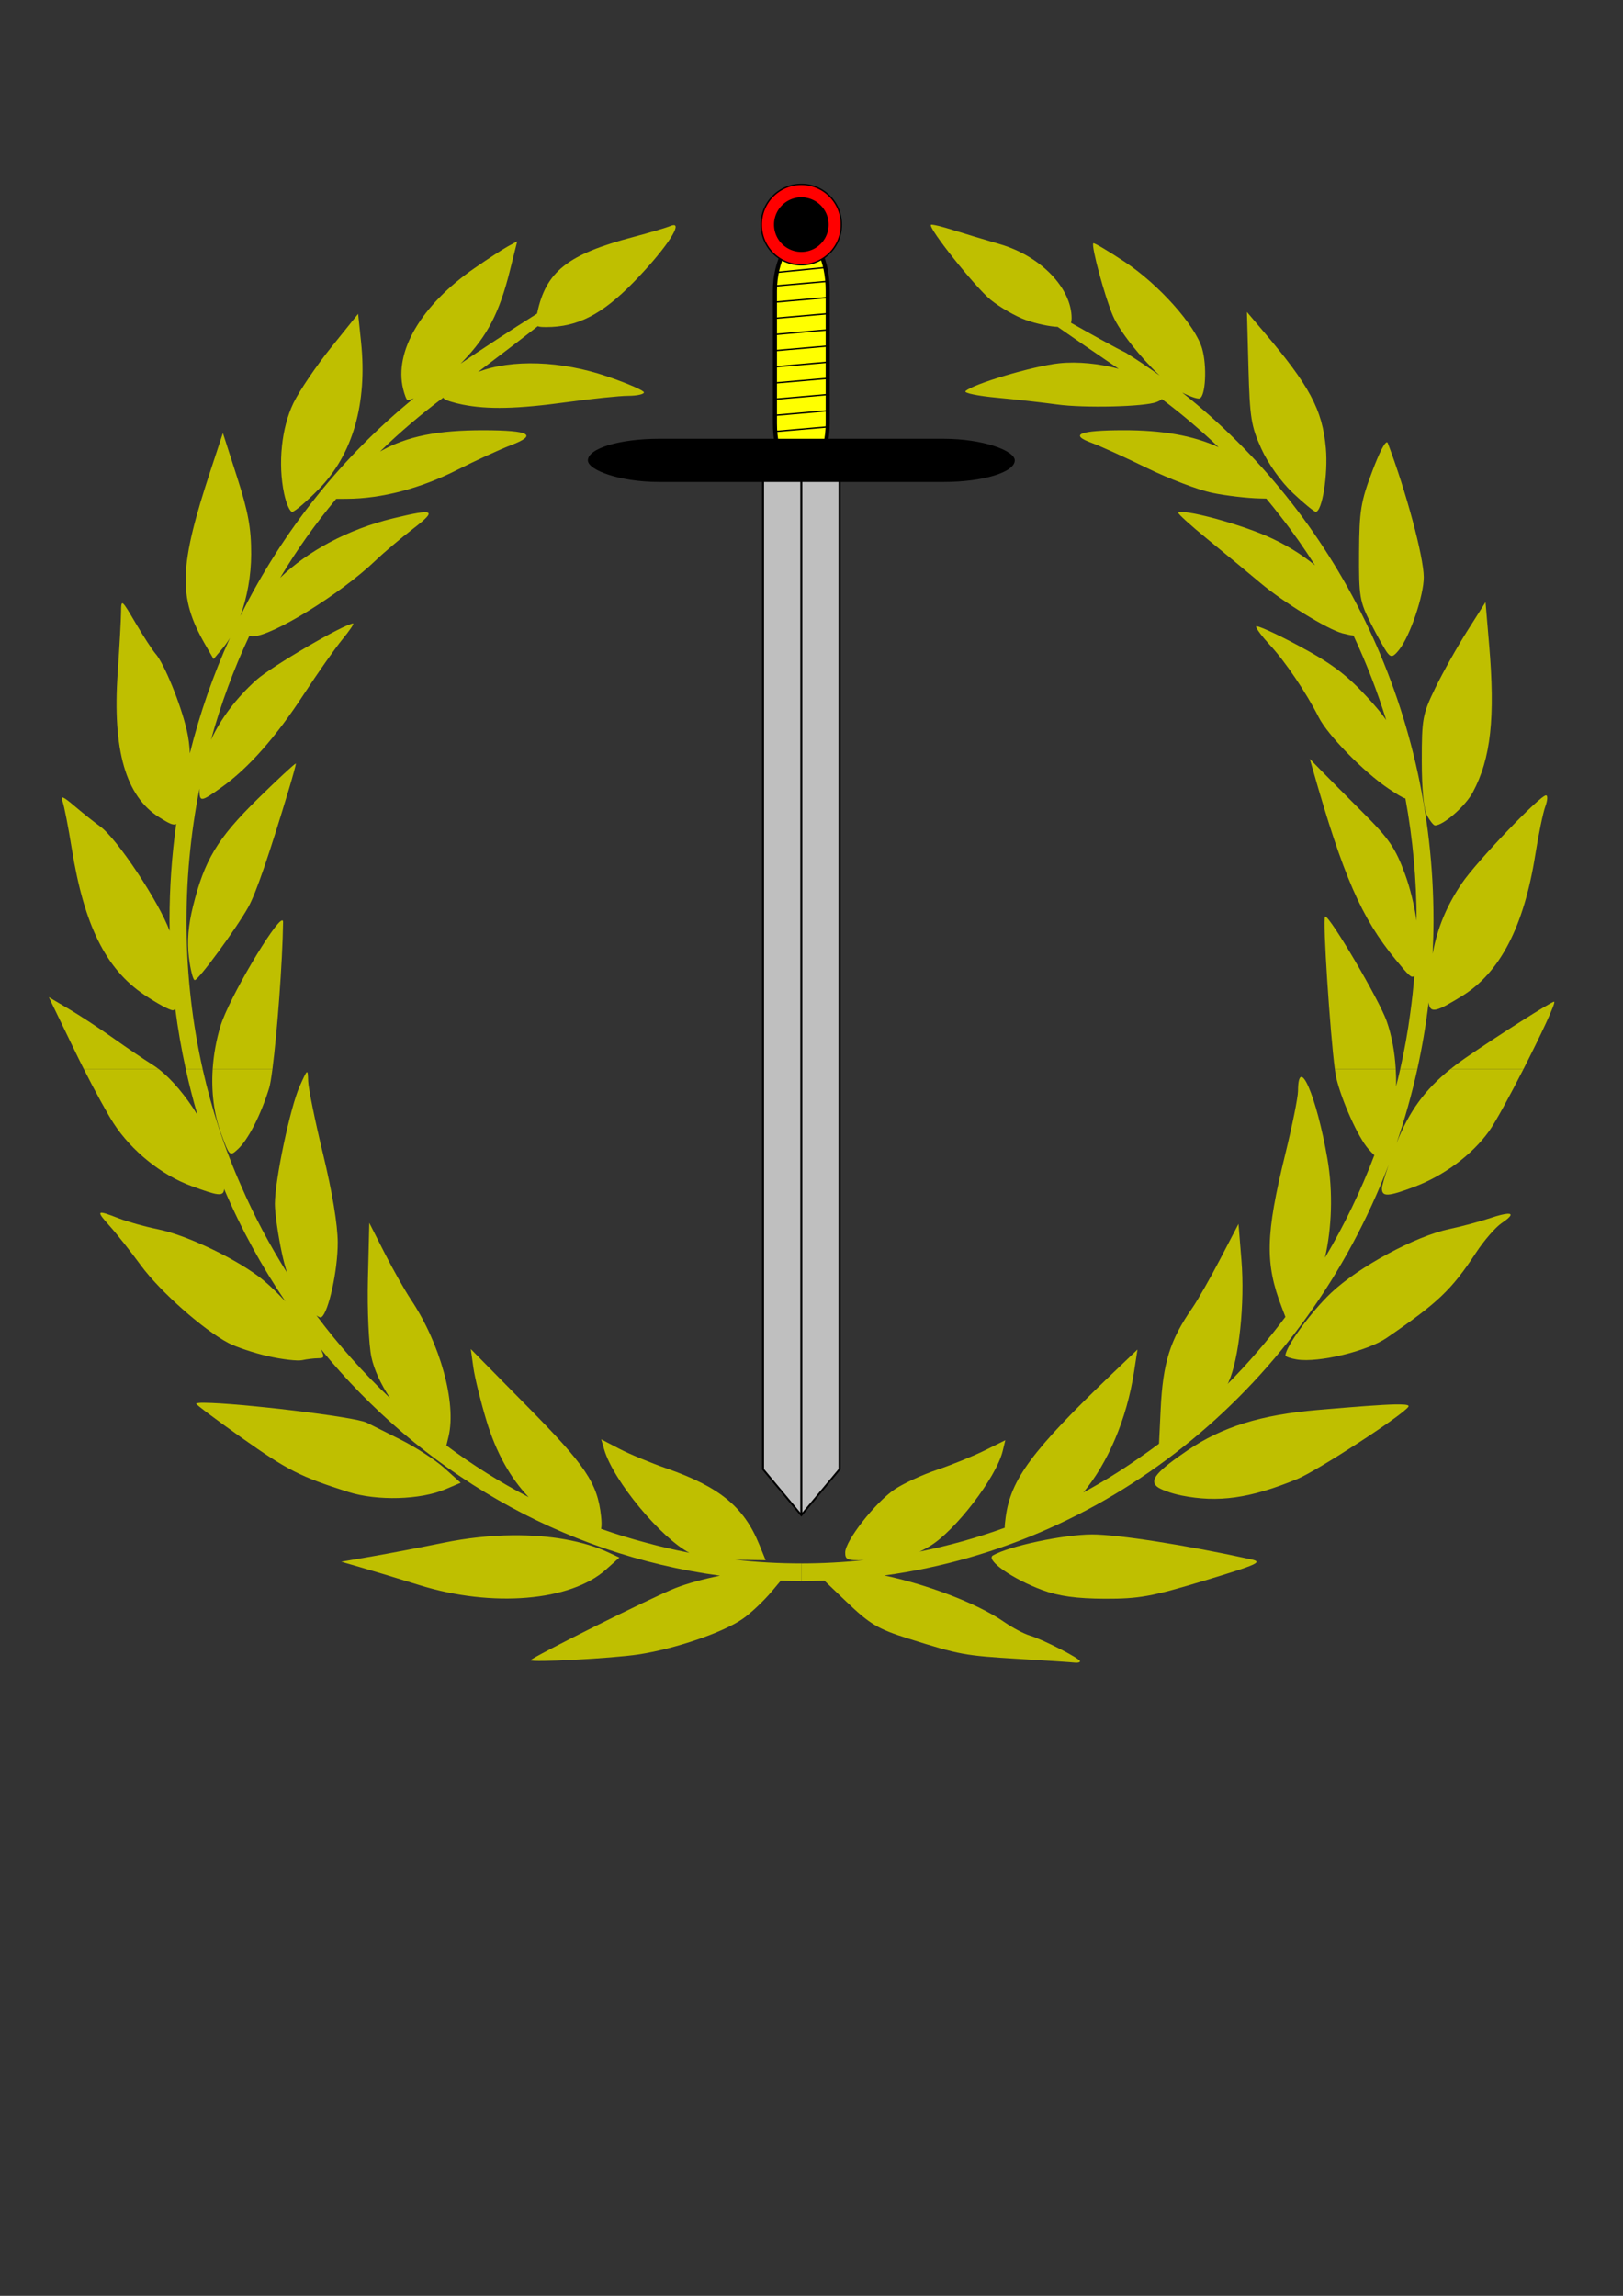 <?xml version="1.0"?><svg width="744.094" height="1052.362" xmlns="http://www.w3.org/2000/svg">
 <rect width="100%" height="100%" fill="#333333" stroke="none"/>
 <title>Shield</title>
 <g>
  <title>Layer 1</title>
  <g externalResourcesRequired="false" id="layer4" display="inline">
   <g externalResourcesRequired="false" id="g28239">
    <path id="path24664" d="m426.938,102.988c-0.052,0.009 -0.103,0.04 -0.125,0.062c-1.372,1.406 20.214,28.522 27.344,34.344c4.18,3.413 11.439,7.601 16.125,9.281c4.623,1.658 11.151,3.069 14.625,3.156c7.025,4.929 16.459,11.374 27.969,19.219c-8.681,-2.354 -18.755,-3.423 -27.25,-2.531c-11.921,1.251 -39.722,9.527 -42.969,12.781c-0.844,0.847 5.663,2.184 14.438,3c8.774,0.816 21.124,2.21 27.468,3.094c12.415,1.729 40.161,1.07 45.657,-1.094c1.116,-0.44 1.945,-0.879 2.468,-1.375c9.066,6.83 17.776,14.176 26,22.063c-11.851,-5.412 -25.912,-7.814 -43.75,-7.782c-20.004,0.036 -24.857,1.976 -14.5,5.782c3.955,1.452 15.425,6.652 25.469,11.562c10.045,4.91 23.437,10.017 29.781,11.344c6.344,1.327 16.242,2.487 22,2.594l2.875,0.062c2.231,2.694 4.433,5.405 6.563,8.188c5.631,7.187 10.882,14.678 15.781,22.406c-6.496,-5.313 -14.168,-9.994 -22.562,-13.594c-14.058,-6.029 -38.311,-12.39 -40.125,-10.531c-0.36,0.368 5.581,5.759 13.187,11.969c7.606,6.209 18.591,15.296 24.406,20.187c10.607,8.922 30.814,21.332 37.657,23.125c2.108,0.553 3.776,0.899 5.062,1.031c5.86,12.513 10.888,25.454 15,38.719c-2.241,-3.212 -5.01,-6.48 -8.625,-10.406c-9.648,-10.478 -16.485,-15.591 -31.656,-23.719c-10.643,-5.702 -19.375,-9.634 -19.375,-8.719c0,0.915 2.877,4.741 6.375,8.5c6.992,7.516 16.675,21.876 22.344,33.094c4.146,8.204 20.416,24.847 31.812,32.563c3.815,2.583 6.35,4.156 7.938,4.656c3.389,18.46 5.111,37.258 5.125,56.062c-1.101,-7.273 -2.938,-14.943 -5.313,-21.406c-4.431,-12.057 -7.335,-16.286 -19.656,-28.562c-7.953,-7.925 -16.595,-16.636 -19.219,-19.344l-4.781,-4.906l1.406,4.906c13.89,48.773 22.282,68.054 37.875,87c5.955,7.235 7.504,8.987 8.656,7.437c-0.464,5.664 -1.058,11.341 -1.843,16.969c-1.14,8.71 -2.698,17.318 -4.625,25.844l7.843,0c2.2,-9.988 3.925,-20.159 5.157,-30.5c0.662,5.583 4.23,3.825 15.187,-2.875c17.483,-10.691 28.498,-31.817 33.719,-64.781c1.485,-9.377 3.551,-19.347 4.594,-22.157c1.042,-2.81 1.176,-5.125 0.312,-5.125c-2.789,0 -31.769,30.276 -38.531,40.25c-6.975,10.289 -11.212,20.381 -13.438,32.375c0.247,-5.121 0.407,-10.283 0.407,-15.468c0,-98.732 -45.264,-186.476 -115.219,-241.813c3.511,1.796 6.965,2.998 7.937,2.719c2.794,-0.803 3.527,-14.876 1.188,-22.906c-3.075,-10.558 -19.803,-29.306 -35.313,-39.594c-7.665,-5.085 -14.213,-8.965 -14.562,-8.625c-1.089,1.061 5.322,24.754 9,33.25c3.164,7.308 12.825,19.272 21.406,27.344c-5.054,-3.645 -10.221,-7.127 -15.5,-10.438c-5.201,-2.507 -15.246,-8.141 -25.156,-13.719c0.211,-0.534 0.312,-1.222 0.312,-2.062c0,-13.893 -14.246,-28.568 -32.968,-34c-6.724,-1.951 -16.424,-4.869 -21.563,-6.5c-4.496,-1.427 -8.496,-2.421 -9.656,-2.406c-0.083,0.001 -0.136,-0.01 -0.188,0zm144.75,40.031l0.688,25.594c0.612,22.909 1.251,26.816 5.937,37.125c3.087,6.79 8.982,15.091 14.375,20.187c5.033,4.755 9.779,8.645 10.532,8.656c2.961,0.046 5.72,-17.272 4.656,-29.093c-1.599,-17.765 -7.415,-28.61 -28.813,-53.782l-7.375,-8.687zm64.188,59.719c-1.038,-0.096 -3.545,4.827 -6.688,13.156c-5.305,14.062 -5.983,18.071 -6.093,37.406c-0.115,20.148 0.277,22.426 5.406,32.5c3.033,5.958 6.442,12.035 7.594,13.5c1.713,2.181 2.706,1.893 5.437,-1.562c4.976,-6.296 11.256,-24.866 11.219,-33.188c-0.042,-9.319 -8.078,-39.267 -16.5,-61.469c-0.085,-0.223 -0.227,-0.33 -0.375,-0.343zm45.187,73.281l-8.406,13.25c-4.618,7.3 -11.205,19.053 -14.625,26.094c-5.826,11.993 -6.201,14.094 -6.187,33.468c0.009,13.135 0.908,22.311 2.468,25.125c1.351,2.438 2.963,4.407 3.594,4.407c3.838,0 13.901,-8.8 17.313,-15.157c8.321,-15.503 10.366,-34.307 7.468,-68.031l-1.625,-19.156zm-73.468,144.125c-0.033,0.005 -0.072,0.007 -0.094,0.031c-1.171,1.276 2.335,53.7 4.469,69.844l27.937,0c-0.452,-7.661 -1.821,-15.368 -4.187,-22.031c-3.521,-9.916 -26.05,-48.148 -28.125,-47.844zm104.906,39c-1.271,0.007 -25.724,15.527 -40.719,25.844c-2.417,1.663 -4.639,3.343 -6.75,5.031l33.438,0c7.849,-15.371 15.16,-30.882 14.031,-30.875z" stroke-dashoffset="0" stroke-miterlimit="4" stroke-linejoin="round" stroke-linecap="round" stroke-width="0" fill="#bfbf00"/>
    <path id="path24666" d="m611.97,490.019c0.223,1.693 0.438,3.115 0.625,3.906c2.5,10.607 10.045,27.375 14.687,32.656c1.114,1.267 2.152,2.339 2.813,2.938c-6.19,16.344 -13.793,32.09 -22.657,47.031c3.114,-13.396 3.791,-30.028 1.157,-45.281c-4.997,-28.93 -13.42,-48.377 -13.5,-31.156c-0.014,2.915 -2.655,15.938 -5.844,28.937c-9.074,36.989 -9.349,50.157 -1.563,70.313l1.625,4.281c-8.141,10.853 -16.981,21.146 -26.468,30.719c0.126,-0.248 0.268,-0.518 0.375,-0.75c4.849,-10.573 7.556,-36.122 5.937,-56.032l-1.344,-16.562l-8.437,16.187c-4.64,8.898 -10.391,18.974 -12.781,22.407c-10.175,14.614 -13.452,25.103 -14.469,46.343l-0.75,15.813c-3.13,2.34 -6.309,4.612 -9.531,6.812c-8.119,5.671 -16.512,10.851 -25.157,15.532c11.223,-13.515 19.872,-33.477 23.25,-55.375l1.563,-10.125l-11.75,11.218c-36.565,35.01 -46.416,48.333 -48.688,65.688c-0.278,2.127 -0.438,3.647 -0.437,4.781c-12.753,4.626 -25.831,8.265 -39.094,10.938c1.585,-0.694 3.137,-1.544 4.781,-2.532c11.666,-7.004 30.417,-31.455 33.375,-43.531l1.219,-5l-9.469,4.688c-5.209,2.574 -15.007,6.565 -21.781,8.843c-6.773,2.278 -15.547,6.32 -19.5,9c-8.958,6.074 -22.656,23.57 -22.656,28.938c0,3.084 0.716,3.779 8.687,3.469c-9.525,1.008 -19.111,1.521 -28.687,1.531l0,8.125c3.501,-0.001 6.998,-0.089 10.469,-0.219l10,9.563c10.874,10.421 14.476,12.562 28.562,17c23.545,7.416 25.494,7.787 50.75,9.312c12.688,0.766 24.147,1.516 25.469,1.688c1.321,0.171 2.406,-0.102 2.406,-0.625c0,-1.279 -17.069,-10.012 -23.094,-11.813c-2.643,-0.79 -7.88,-3.575 -11.656,-6.187c-12.791,-8.852 -36.147,-17.39 -54.937,-21.313c105.4,-14.465 193.02,-88.245 231.187,-188.219c-1.809,5.329 -3.094,9.667 -3.094,10.782c0,3.93 2.746,3.815 14.688,-0.657c13.71,-5.134 26.603,-14.706 34.406,-25.531c2.958,-4.104 9.555,-16.276 15.813,-28.531l-33.438,0c-11.754,9.4 -19.055,19.5 -24.75,33.969c3.788,-11.042 6.979,-22.382 9.531,-33.969l-7.843,0c-0.602,2.661 -1.232,5.327 -1.907,7.969c0.072,-2.625 0.002,-5.29 -0.156,-7.969l-27.937,0zm79.218,66.344c-1.471,0.07 -4.13,0.707 -7.875,1.968c-4.634,1.561 -13.143,3.844 -18.906,5.063c-15.553,3.288 -41.508,17.303 -54.156,29.25c-9.16,8.652 -20.906,24.774 -20.906,28.687c0,0.548 2.373,1.384 5.281,1.844c9.926,1.572 32.221,-3.806 41.125,-9.906c23.62,-16.185 29.755,-22.024 41,-39.125c3.639,-5.534 8.91,-11.604 11.687,-13.469c4.391,-2.947 5.203,-4.43 2.75,-4.312zm-51.656,87.406c-6.062,0.132 -17.08,0.96 -35.406,2.531c-26.028,2.231 -43.823,7.744 -59.594,18.469c-14.253,9.692 -17.601,13.678 -14.062,16.687c1.499,1.276 6.487,3.104 11.093,4.032c16.954,3.414 31.574,1.343 53.125,-7.5c9.241,-3.793 48.825,-29.54 51.032,-33.188c0.387,-0.641 -0.659,-0.99 -3.875,-1.031c-0.671,-0.009 -1.447,-0.019 -2.313,0zm-138.844,59.594c-12.856,0 -37.924,5.286 -45.437,9.593c-3.596,2.062 8.967,10.871 22.719,15.938c7.475,2.754 15.587,3.886 28.531,3.937c15.768,0.062 21.602,-1.011 45.719,-8.312c24.574,-7.44 26.958,-8.52 21.343,-9.75c-29.782,-6.525 -61.021,-11.406 -72.875,-11.406z" stroke-dashoffset="0" stroke-miterlimit="4" stroke-linejoin="round" stroke-linecap="round" stroke-width="0" fill="#bfbf00"/>
    <path id="path24668" d="m38.407,490.019c5.263,10.366 10.8,20.467 13.656,24.875c8.231,12.7 22.031,23.798 35.812,28.812c11.536,4.197 14.661,5.121 14.875,1.313c7.765,18.2 17.2,35.436 28.094,51.531c-4.314,-4.631 -8.766,-8.829 -12.407,-11.531c-12.094,-8.976 -33.589,-19.033 -46,-21.531c-5.942,-1.197 -14.045,-3.472 -18.031,-5.032c-10.202,-3.99 -10.605,-3.658 -4.094,3.563c3.175,3.52 9.603,11.649 14.281,18.031c8.687,11.852 28.463,29.386 40.062,35.531c3.554,1.883 11.767,4.625 18.25,6.094c6.483,1.469 13.51,2.278 15.625,1.813c2.115,-0.466 5.404,-0.861 7.281,-0.875c2.819,-0.023 3.112,-0.415 1.25,-4.25c45.532,55.767 110.047,94.071 183.063,103.906c-7.247,1.433 -14.668,3.424 -20.5,5.687c-10.074,3.911 -66.31,31.947 -66.313,33.063c-0.002,1.148 37.319,-0.837 49.219,-2.625c16.892,-2.538 38.95,-10.065 47.969,-16.344c3.737,-2.602 9.749,-8.285 13.375,-12.625l4.062,-4.844c3.16,0.107 6.316,0.188 9.5,0.188c0.021,0 0.042,0 0.063,0l0,-8.125c-10.2,0.01 -20.39,-0.551 -30.531,-1.688c0.344,0.008 0.692,0.027 1.031,0.032l13.031,0.187l-2.969,-7.281c-7.008,-17.184 -18.189,-26.341 -42.5,-34.813c-7.309,-2.547 -17.027,-6.582 -21.593,-8.968l-8.313,-4.344l1.313,4.562c4.259,14.63 26.226,40.76 39.093,47.438c-6.746,-1.302 -13.454,-2.86 -20.093,-4.688c-6.874,-1.809 -13.682,-3.898 -20.375,-6.281c0.291,-1.377 0.254,-3.31 -0.032,-5.906c-1.662,-15.115 -7.126,-23.192 -33.843,-50.25l-25.875,-26.25l1.187,8.5c0.655,4.672 3.375,15.681 6.031,24.437c4.367,14.394 10.843,26.077 19.313,34.938c-13.135,-6.842 -25.76,-14.773 -37.719,-23.688l1,-4.125c3.686,-15.367 -3.836,-42.643 -17.281,-62.781c-2.768,-4.146 -8.199,-13.761 -12.063,-21.344l-7,-13.781l-0.625,25.625c-0.341,14.343 0.37,30.122 1.594,35.906c1.222,5.776 4.331,12.434 8.563,18.813c-12.279,-11.598 -23.583,-24.309 -33.782,-37.938c1.06,0.755 1.88,1.11 2.25,0.875c3.308,-2.094 7.556,-21.483 7.532,-34.281c-0.016,-8.105 -2.525,-23.225 -6.719,-40.5c-3.683,-15.165 -6.75,-30.25 -6.844,-33.5c-0.168,-5.828 -0.225,-5.785 -3.875,2.344c-4.337,9.659 -11.375,43.016 -11.375,53.969c0,4.182 1.438,14.282 3.188,22.437c0.759,3.54 1.537,6.461 2.375,9.063c-7.966,-12.634 -15.017,-25.898 -21,-39.688c-7.662,-17.209 -13.548,-35.224 -17.688,-53.656l-7.75,0c1.559,7.104 3.341,14.128 5.375,21.031c-5.26,-8.541 -11.609,-16.233 -17.812,-21.031l-34.312,0zm59.094,0c-0.68,10.414 0.571,20.545 3.75,29.25c3.967,10.864 4.073,10.96 7.875,7.437c4.699,-4.354 10.507,-15.736 14.281,-27.968c0.45,-1.457 0.958,-4.576 1.5,-8.719l-27.406,0zm-5.156,153c-1.33,0.041 -2.165,0.175 -2.438,0.375c-0.321,0.236 8.988,7.221 20.719,15.531c21.186,15.008 26.933,17.933 49.062,24.969c13.231,4.206 33.158,3.627 44.625,-1.281l6.907,-2.938l-7.5,-6.75c-4.126,-3.712 -13.128,-9.57 -20,-13c-6.873,-3.43 -13.867,-6.921 -15.532,-7.781c-5.313,-2.745 -59.046,-9.031 -74.343,-9.125c-0.546,-0.004 -1.057,-0.014 -1.5,0zm142.593,60.719c-10.193,0.102 -20.908,1.244 -31.625,3.437c-10.247,2.097 -24.98,4.905 -32.75,6.25l-14.125,2.438l8.344,2.406c4.598,1.316 17.021,5.057 27.594,8.344c33.302,10.35 69.216,7.356 85.406,-7.125l6.188,-5.532l-4.938,-2.312c-11.572,-5.402 -27.104,-8.077 -44.094,-7.906z" stroke-dashoffset="0" stroke-miterlimit="4" stroke-linejoin="round" stroke-linecap="round" stroke-width="0" fill="#bfbf00"/>
    <path id="rect24609" d="m308.938,103.175c-0.367,-0.007 -0.867,0.11 -1.5,0.375c-1.957,0.821 -9.63,3.107 -17.031,5.063c-30.203,7.979 -40.115,15.831 -44.125,34.906c-0.02,0.095 -0.043,0.157 -0.062,0.25c-11.63,7.264 -26.083,16.793 -35.063,22.906c0.393,-0.389 0.788,-0.773 1.156,-1.156c11.142,-11.596 16.583,-22.038 21.407,-41.25l3.406,-13.656l-4.094,2.218c-2.268,1.225 -9.255,5.77 -15.5,10.094c-24.343,16.855 -36.928,38.163 -32.719,55.344c0.692,2.822 1.607,5.125 2.063,5.125c0.664,0 1.655,-0.313 2.844,-0.844c-32.91,26.789 -60.152,60.823 -79.532,99.813c3.116,-8.495 4.954,-18.546 4.969,-28.375c0.018,-11.889 -1.348,-19.367 -6.469,-35.282l-6.5,-20.218l-5.468,16.593c-14.717,44.544 -15.199,58.572 -2.75,80.188l3.938,6.844l4.281,-5.094c1.135,-1.351 2.202,-2.896 3.219,-4.563c-7.614,16.827 -13.806,34.523 -18.375,52.875c-0.142,-3.65 -0.612,-7.154 -1.406,-10.593c-2.771,-11.993 -10.359,-30.575 -14.312,-35.063c-1.464,-1.662 -5.611,-8.045 -9.219,-14.187c-6.377,-10.858 -6.548,-11.009 -6.594,-4.938c-0.026,3.435 -0.74,16.067 -1.562,28.063c-2.415,35.224 3.719,56.445 19.062,66.031c4.315,2.695 6.405,3.868 7.781,3.031c-2.009,14.388 -3.062,29.092 -3.062,44.063c0,1.672 0.037,3.333 0.062,5c-4.853,-13.239 -24.166,-42.457 -31.937,-47.969c-2.584,-1.833 -7.81,-6.001 -11.625,-9.25c-5.322,-4.534 -6.62,-5.057 -5.562,-2.188c0.758,2.057 2.659,11.829 4.25,21.688c5.655,35.055 15.578,55.077 33.156,66.937c5.788,3.905 11.717,7.125 13.156,7.125c0.432,0 0.801,-0.276 1.125,-0.75c1.202,9.376 2.819,18.602 4.812,27.688l7.75,0c-9.431,-41.986 -9.805,-86.208 -1.469,-128.5c0,6.319 0.427,6.301 10.219,-0.688c12.294,-8.774 24.864,-23.004 37.594,-42.531c6.356,-9.749 14.291,-21.032 17.625,-25.094c3.334,-4.062 5.598,-7.406 5.031,-7.406c-3.783,0 -37.494,19.676 -44.437,25.938c-9.276,8.365 -16.331,17.819 -20.75,27.437c4.513,-16.38 10.368,-32.346 17.562,-47.625c0.401,0.121 0.89,0.16 1.531,0.156c8.965,-0.049 40.375,-19.448 56.469,-34.875c3.758,-3.602 11.432,-10.095 17.031,-14.406c11.354,-8.74 9.988,-9.429 -9.125,-4.812c-20.672,4.993 -39.25,15.071 -51.75,27.25c7.616,-12.774 16.228,-24.866 25.688,-36.188l4.875,-0.031c15.932,-0.053 33.805,-4.74 50.656,-13.281c8.459,-4.288 19.545,-9.366 24.625,-11.313c12.381,-4.744 8.637,-6.806 -12.5,-6.844c-20.872,-0.037 -35.202,2.682 -47.531,9.75c9.129,-8.884 18.838,-17.135 29,-24.718c0.08,0.19 0.182,0.365 0.344,0.531c0.667,0.684 4.492,1.897 8.468,2.687c11.643,2.314 25.026,2.001 47.594,-1.093c11.631,-1.595 24.379,-2.929 28.344,-2.938c3.965,-0.009 7.219,-0.703 7.219,-1.562c0,-0.86 -7.561,-4.148 -16.813,-7.313c-21.186,-7.248 -43.906,-7.981 -59.281,-2.031c11.418,-8.602 20.718,-15.721 27.437,-21c0.752,0.353 2.007,0.406 3.938,0.406c14.297,0 25.552,-5.793 39.937,-20.531c13.572,-13.904 22.054,-26.151 18.5,-26.219zm-144.75,40.688l-12.343,15.343c-6.787,8.43 -14.566,19.886 -17.282,25.469c-5.494,11.293 -7.221,27.829 -4.312,41.563c0.975,4.603 2.654,8.375 3.719,8.375c1.064,0 6.529,-4.657 12.125,-10.344c15.634,-15.888 22.384,-39.336 19.437,-67.531l-1.344,-12.875zm-28.625,206.156c-0.891,0.369 -8.284,7.239 -17.218,16c-18.706,18.341 -24.597,28.126 -29.907,49.594c-2.119,8.567 -2.717,15.965 -1.844,23.125c0.707,5.794 1.914,10.531 2.688,10.531c1.731,0 19.317,-23.993 24.625,-33.594c3.456,-6.25 9.329,-23.3 18.688,-54.406c1.69,-5.62 3.062,-10.666 3.062,-11.219c0,-0.034 -0.034,-0.056 -0.094,-0.031zm-6.187,71.875c-3.229,0.058 -24.516,35.875 -28.313,48.469c-1.952,6.476 -3.136,13.122 -3.562,19.656l27.406,0c2.125,-16.243 4.634,-49.079 4.875,-67.344c0.007,-0.545 -0.133,-0.786 -0.406,-0.781zm-107,35.187l11.469,23.688c1.453,3.005 2.986,6.144 4.562,9.25l34.312,0c-1.005,-0.778 -2.008,-1.477 -3,-2.094c-3.708,-2.306 -11.789,-7.789 -17.969,-12.187c-6.18,-4.399 -15.331,-10.379 -20.312,-13.313l-9.062,-5.344z" stroke-dashoffset="0" stroke-miterlimit="4" stroke-linejoin="round" stroke-linecap="round" stroke-width="0" fill="#bfbf00"/>
   </g>
   <g externalResourcesRequired="false" id="g22727" transform="matrix(0.628 0 0 0.628 133.739 54.175)" display="inline">
    <rect transform="matrix(0 1 -1 0 0 0)" ry="34.768" rx="40.073" y="-391.323" x="85.933" height="38.551" width="176.919" id="rect1983" stroke-miterlimit="4" stroke-width="3" stroke="black" fill="#ffff00"/>
    <path d="m401.265,77.674a29.218,29.218 0 1 1 -58.435,0a29.218,29.218 0 1 1 58.435,0z" id="path1979" stroke-miterlimit="4" stroke="black" fill="#ff0000"/>
    <g transform="matrix(0.373 0 0 0.274 233.257 807.698)" id="g14472" display="inline" stroke-miterlimit="4" stroke-width="9.271" fill="yellow">
     <path d="m297.129,-1987.753l149.837,0l-0,2639.088l-74.919,122.318l-74.919,-122.318l0,-2639.088z" id="rect13578" stroke-miterlimit="4" stroke-linecap="square" stroke-width="4" stroke="black" fill="#bfbfbf"/>
     <path d="m372.047,-1987.259c0,0 0,2759.456 0,2759.456" id="path14470" stroke-miterlimit="4" stroke-width="4" stroke="black" fill-rule="evenodd" fill="#bfbfbf"/>
    </g>
    <rect ry="21.337" rx="51.882" y="233.999" x="216.22" height="31.516" width="311.654" id="rect1985" stroke-miterlimit="4" stroke-width="0" stroke="black" fill="#000000"/>
    <path d="m391.494,77.674a19.447,19.447 0 1 1 -38.894,0a19.447,19.447 0 1 1 38.894,0z" id="path24306" stroke-dashoffset="0" stroke-miterlimit="4" marker-start="none" stroke-linecap="square" stroke="black" fill="#000000"/>
    <g id="g2816" display="inline">
     <path d="m392.188,225.233c0,0 -40.302,3.526 -40.302,3.526" id="path2794" stroke="black" fill-rule="evenodd" fill="#bfbfbf"/>
     <path id="path2796" d="m392.188,213.429c0,0 -40.302,3.526 -40.302,3.526" stroke="black" fill-rule="evenodd" fill="#bfbfbf"/>
     <path d="m392.188,201.626c0,0 -40.302,3.526 -40.302,3.526" id="path2798" stroke="black" fill-rule="evenodd" fill="#bfbfbf"/>
     <path id="path2800" d="m392.188,189.822c0,0 -40.302,3.526 -40.302,3.526" stroke="black" fill-rule="evenodd" fill="#bfbfbf"/>
     <path d="m392.188,178.019c0,0 -40.302,3.526 -40.302,3.526" id="path2802" stroke="black" fill-rule="evenodd" fill="#bfbfbf"/>
     <path id="path2804" d="m392.188,166.215c0,0 -40.302,3.526 -40.302,3.526" stroke="black" fill-rule="evenodd" fill="#bfbfbf"/>
     <path d="m392.188,154.412c0,0 -40.302,3.526 -40.302,3.526" id="path2806" stroke="black" fill-rule="evenodd" fill="#bfbfbf"/>
     <path id="path2808" d="m392.188,142.608c0,0 -40.302,3.526 -40.302,3.526" stroke="black" fill-rule="evenodd" fill="#bfbfbf"/>
     <path d="m392.188,130.805c0,0 -40.302,3.526 -40.302,3.526" id="path2810" stroke="black" fill-rule="evenodd" fill="#bfbfbf"/>
     <path id="path2812" d="m392.188,119.001c0,0 -40.302,3.526 -40.302,3.526" stroke="black" fill-rule="evenodd" fill="#bfbfbf"/>
     <path d="m389.946,108.983c0,0 -35.819,3.562 -35.819,3.562" id="path2814" stroke="black" fill-rule="evenodd" fill="#bfbfbf"/>
    </g>
   </g>
  </g>
 </g>
</svg>